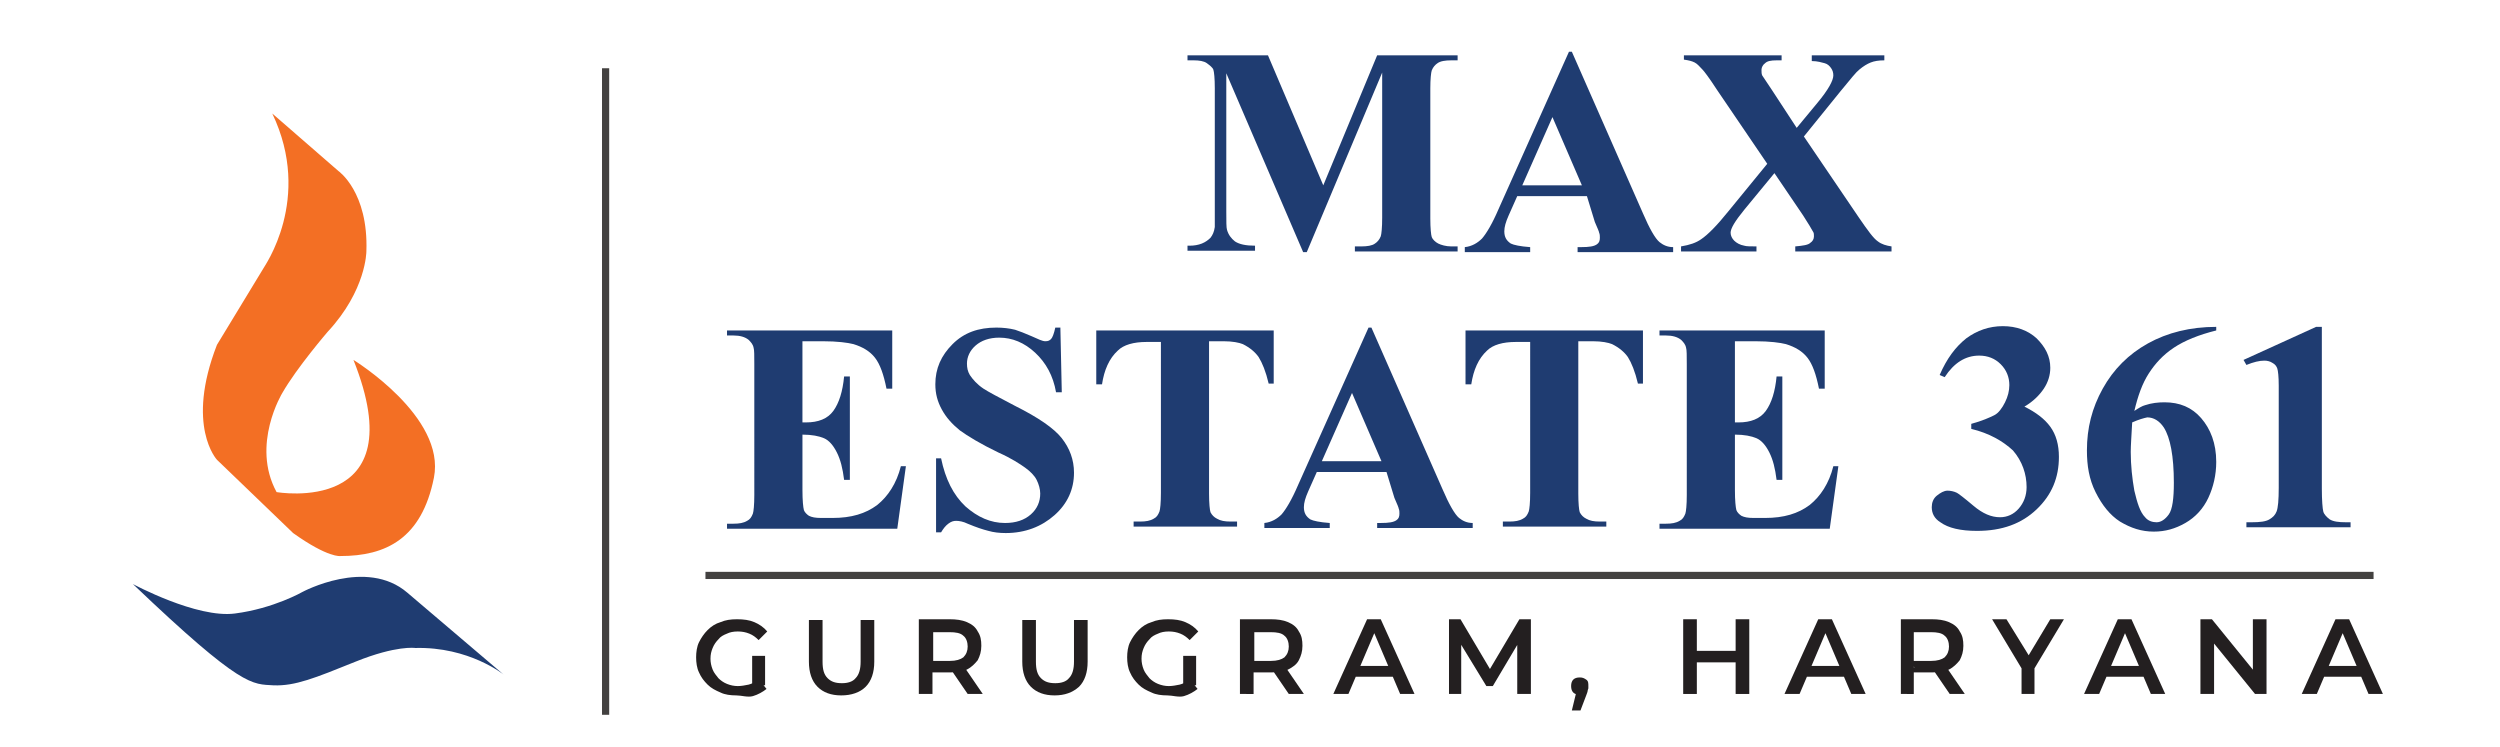 <?xml version="1.0" encoding="utf-8"?>
<!-- Generator: Adobe Illustrator 25.4.1, SVG Export Plug-In . SVG Version: 6.00 Build 0)  -->
<svg version="1.1" id="Layer_1" xmlns="http://www.w3.org/2000/svg" xmlns:xlink="http://www.w3.org/1999/xlink" x="0px" y="0px"
	 viewBox="0 0 348 104" style="enable-background:new 0 0 348 104;" xml:space="preserve">
<style type="text/css">
	.st0{fill:#F36F24;}
	.st1{fill:#1F3C71;}
	.st2{fill:#434140;}
	.st3{fill:#231F20;}
	.st4{fill:none;stroke:#434140;stroke-miterlimit:10;}
</style>
<g>
	<g>
		<path class="st0" d="M37.9,15.8l9.2,8c0,0,4.2,2.9,3.9,11.2c0,0,0,5.4-5.4,11.2c0,0-4.3,5-6.3,8.5c0,0-4.4,7.2-0.8,13.8
			c0,0,19.4,3.4,10.7-18.4c0,0,12.9,7.9,11.2,16.4s-6.7,10.9-13,10.9c0,0-1.7,0.3-6.6-3.2L30.2,64c0,0-4.4-4.7,0-16l6.5-10.7
			C36.7,37.2,43.6,27.7,37.9,15.8z"/>
	</g>
	<g>
		<path class="st1" d="M18.5,81.3c0,0,8.9,4.8,14.2,4.1c5.4-0.7,9.4-3,9.4-3s8.9-4.8,14.6,0.1l13.4,11.4c0,0-4.8-3.9-12.3-3.7
			c0,0-2.6-0.4-8.3,1.9s-8.4,3.4-11.4,3.3C35.1,95.2,33.8,95.9,18.5,81.3z"/>
	</g>
</g>
<g>
	<rect x="83.8" y="9.5" class="st2" width="1" height="90"/>
</g>
<g>
	<g>
		<rect x="98.2" y="79.6" class="st2" width="232.2" height="1"/>
	</g>
	<g>
		<g>
			<path class="st3" d="M102.5,96.8c-0.8,0-1.6-0.1-2.2-0.4c-0.7-0.3-1.3-0.6-1.8-1.1s-0.9-1-1.2-1.7c-0.3-0.6-0.4-1.4-0.4-2.1
				s0.1-1.5,0.4-2.1s0.7-1.2,1.2-1.7s1.1-0.9,1.8-1.1c0.7-0.3,1.4-0.4,2.3-0.4s1.7,0.1,2.4,0.4c0.7,0.3,1.3,0.7,1.8,1.3l-1.2,1.2
				c-0.4-0.4-0.8-0.7-1.3-0.9c-0.5-0.2-1-0.3-1.6-0.3s-1.1,0.1-1.5,0.3c-0.5,0.2-0.9,0.4-1.2,0.8c-0.3,0.3-0.6,0.7-0.8,1.2
				s-0.3,0.9-0.3,1.5c0,0.5,0.1,1,0.3,1.5s0.5,0.8,0.8,1.2c0.3,0.3,0.7,0.6,1.2,0.8s1,0.3,1.5,0.3s1-0.1,1.5-0.2s0.9-0.4,1.4-0.8
				l1.1,1.4c-0.5,0.4-1.2,0.8-1.9,1S103.2,96.8,102.5,96.8z M104.7,95.2v-3.9h1.8v4.1L104.7,95.2z"/>
		</g>
		<g>
			<path class="st3" d="M117.1,96.8c-1.4,0-2.5-0.4-3.3-1.2c-0.8-0.8-1.2-2-1.2-3.5v-5.8h1.9v5.8c0,1.1,0.2,1.8,0.7,2.3
				s1.1,0.7,2,0.7c0.8,0,1.5-0.2,1.9-0.7c0.5-0.5,0.7-1.3,0.7-2.3v-5.8h1.9v5.8c0,1.5-0.4,2.7-1.2,3.5
				C119.7,96.4,118.5,96.8,117.1,96.8z"/>
		</g>
		<g>
			<path class="st3" d="M127.9,96.6V86.2h4.3c0.9,0,1.7,0.1,2.4,0.4s1.2,0.7,1.5,1.3c0.4,0.6,0.5,1.2,0.5,2s-0.2,1.4-0.5,2
				c-0.4,0.5-0.9,1-1.5,1.3c-0.7,0.3-1.4,0.4-2.4,0.4H129l0.8-0.9v3.9L127.9,96.6L127.9,96.6z M129.9,92.9l-0.8-0.9h3.1
				c0.9,0,1.5-0.2,1.9-0.5c0.4-0.4,0.6-0.9,0.6-1.5s-0.2-1.2-0.6-1.5c-0.4-0.4-1.1-0.5-1.9-0.5h-3.1l0.8-0.9V92.9z M134.7,96.6
				l-2.6-3.8h2.1l2.6,3.8H134.7z"/>
		</g>
		<g>
			<path class="st3" d="M146.8,96.8c-1.4,0-2.5-0.4-3.3-1.2c-0.8-0.8-1.2-2-1.2-3.5v-5.8h1.9v5.8c0,1.1,0.2,1.8,0.7,2.3
				s1.1,0.7,2,0.7c0.8,0,1.5-0.2,1.9-0.7c0.5-0.5,0.7-1.3,0.7-2.3v-5.8h1.9v5.8c0,1.5-0.4,2.7-1.2,3.5
				C149.3,96.4,148.2,96.8,146.8,96.8z"/>
		</g>
		<g>
			<path class="st3" d="M162.5,96.8c-0.8,0-1.6-0.1-2.2-0.4c-0.7-0.3-1.3-0.6-1.8-1.1s-0.9-1-1.2-1.7c-0.3-0.6-0.4-1.4-0.4-2.1
				s0.1-1.5,0.4-2.1c0.3-0.6,0.7-1.2,1.2-1.7s1.1-0.9,1.8-1.1c0.7-0.3,1.4-0.4,2.3-0.4c0.9,0,1.7,0.1,2.4,0.4s1.3,0.7,1.8,1.3
				l-1.2,1.2c-0.4-0.4-0.8-0.7-1.3-0.9c-0.5-0.2-1-0.3-1.6-0.3s-1.1,0.1-1.5,0.3c-0.5,0.2-0.9,0.4-1.2,0.8c-0.3,0.3-0.6,0.7-0.8,1.2
				s-0.3,0.9-0.3,1.5c0,0.5,0.1,1,0.3,1.5s0.5,0.8,0.8,1.2c0.3,0.3,0.7,0.6,1.2,0.8s1,0.3,1.5,0.3s1-0.1,1.5-0.2s0.9-0.4,1.4-0.8
				l1.1,1.4c-0.5,0.4-1.2,0.8-1.9,1S163.2,96.8,162.5,96.8z M164.7,95.2v-3.9h1.8v4.1L164.7,95.2z"/>
		</g>
		<g>
			<path class="st3" d="M172.6,96.6V86.2h4.3c0.9,0,1.7,0.1,2.4,0.4s1.2,0.7,1.5,1.3c0.4,0.6,0.5,1.2,0.5,2s-0.2,1.4-0.5,2
				s-0.9,1-1.5,1.3s-1.4,0.4-2.4,0.4h-3.2l0.8-0.9v3.9L172.6,96.6L172.6,96.6z M174.6,92.9l-0.8-0.9h3.1c0.9,0,1.5-0.2,1.9-0.5
				c0.4-0.4,0.6-0.9,0.6-1.5s-0.2-1.2-0.6-1.5c-0.4-0.4-1.1-0.5-1.9-0.5h-3.1l0.8-0.9V92.9z M179.4,96.6l-2.6-3.8h2.1l2.6,3.8H179.4
				z"/>
		</g>
		<g>
			<path class="st3" d="M185.6,96.6l4.7-10.4h1.9l4.7,10.4h-2l-4-9.4h0.8l-4,9.4H185.6z M187.7,94.2l0.5-1.5h5.6l0.5,1.5H187.7z"/>
		</g>
		<g>
			<path class="st3" d="M201.7,96.6V86.2h1.6l4.5,7.6H207l4.5-7.6h1.6v10.4h-1.9v-7.5h0.4l-3.8,6.4h-0.9l-3.9-6.4h0.4v7.5
				C203.4,96.6,201.7,96.6,201.7,96.6z"/>
		</g>
		<g>
			<path class="st3" d="M218.8,98.9l0.8-3.3l0.3,1.1c-0.4,0-0.7-0.1-0.9-0.3s-0.3-0.5-0.3-0.9s0.1-0.7,0.3-0.9
				c0.2-0.2,0.5-0.3,0.9-0.3s0.6,0.1,0.9,0.3s0.3,0.5,0.3,0.9c0,0.1,0,0.2,0,0.3c0,0.1-0.1,0.2-0.1,0.4c0,0.1-0.1,0.3-0.2,0.6
				l-0.8,2.1C220,98.9,218.8,98.9,218.8,98.9z"/>
		</g>
		<g>
			<path class="st3" d="M236.2,96.6h-1.9V86.2h1.9V96.6z M241.8,92.2h-5.7v-1.6h5.7V92.2z M241.6,86.2h1.9v10.4h-1.9V86.2z"/>
		</g>
		<g>
			<path class="st3" d="M248.4,96.6l4.7-10.4h1.9l4.7,10.4h-2l-4-9.4h0.8l-4,9.4H248.4z M250.6,94.2l0.5-1.5h5.6l0.5,1.5H250.6z"/>
		</g>
		<g>
			<path class="st3" d="M264.6,96.6V86.2h4.3c0.9,0,1.7,0.1,2.4,0.4c0.7,0.3,1.2,0.7,1.5,1.3c0.4,0.6,0.5,1.2,0.5,2s-0.2,1.4-0.5,2
				c-0.4,0.5-0.9,1-1.5,1.3c-0.7,0.3-1.4,0.4-2.4,0.4h-3.3l0.8-0.9v3.9L264.6,96.6L264.6,96.6z M266.5,92.9l-0.8-0.9h3.1
				c0.9,0,1.5-0.2,1.9-0.5c0.4-0.4,0.6-0.9,0.6-1.5s-0.2-1.2-0.6-1.5c-0.4-0.4-1.1-0.5-1.9-0.5h-3.2l0.8-0.9v5.8H266.5z M271.4,96.6
				l-2.6-3.8h2.1l2.6,3.8H271.4z"/>
		</g>
		<g>
			<path class="st3" d="M281.4,96.6v-4.1l0.4,1.2l-4.5-7.5h2l3.7,6h-1.2l3.6-6h1.9l-4.5,7.5l0.4-1.2v4.1H281.4z"/>
		</g>
		<g>
			<path class="st3" d="M290.1,96.6l4.7-10.4h1.9l4.7,10.4h-2l-4-9.4h0.8l-4,9.4H290.1z M292.3,94.2l0.5-1.5h5.6l0.5,1.5H292.3z"/>
		</g>
		<g>
			<path class="st3" d="M306.3,96.6V86.2h1.6l6.5,8h-0.8v-8h1.9v10.4h-1.6l-6.5-8h0.8v8C308.2,96.6,306.3,96.6,306.3,96.6z"/>
		</g>
		<g>
			<path class="st3" d="M320.4,96.6l4.7-10.4h1.9l4.7,10.4h-2l-4-9.4h0.8l-4,9.4H320.4z M322.5,94.2l0.5-1.5h5.6l0.5,1.5H322.5z"/>
		</g>
	</g>
	<g>
		<g>
			<path class="st1" d="M184.2,25.8l7.5-18.1h11.2v0.7H202c-0.8,0-1.5,0.1-1.9,0.4c-0.3,0.2-0.6,0.5-0.8,1c-0.1,0.3-0.2,1.2-0.2,2.5
				v18.1c0,1.4,0.1,2.3,0.2,2.6s0.5,0.7,0.9,0.9s1.1,0.4,1.8,0.4h0.9v0.7h-14.3v-0.7h0.9c0.8,0,1.5-0.1,1.9-0.4
				c0.3-0.2,0.6-0.5,0.8-1c0.1-0.3,0.2-1.2,0.2-2.6V10.1l-10.5,25h-0.5l-10.7-24.9v19.3c0,1.3,0,2.2,0.1,2.5
				c0.2,0.7,0.6,1.2,1.1,1.6c0.6,0.4,1.5,0.6,2.8,0.6v0.7h-9.4v-0.7h0.3c0.6,0,1.2-0.1,1.7-0.3s0.9-0.5,1.2-0.8
				c0.3-0.4,0.5-0.8,0.6-1.5c0-0.1,0-0.8,0-2.1V12.3c0-1.4-0.1-2.3-0.2-2.6s-0.5-0.6-0.9-0.9s-1.1-0.4-1.8-0.4h-0.9V7.7h11.2
				L184.2,25.8z"/>
			<path class="st1" d="M220.9,27.3h-9.7L210,30c-0.4,0.9-0.6,1.6-0.6,2.2c0,0.8,0.3,1.3,0.9,1.7c0.4,0.2,1.3,0.4,2.7,0.5v0.7h-9.1
				v-0.7c1-0.1,1.8-0.6,2.4-1.2c0.6-0.7,1.4-2,2.3-4.1l9.8-21.9h0.4l9.9,22.5c0.9,2.1,1.7,3.5,2.3,4c0.5,0.4,1.1,0.7,1.9,0.7v0.7
				h-13.3v-0.7h0.5c1.1,0,1.8-0.1,2.2-0.4c0.3-0.2,0.4-0.5,0.4-0.9c0-0.2,0-0.5-0.1-0.7c0-0.1-0.2-0.6-0.6-1.5L220.9,27.3z
				 M220.2,25.8l-4.1-9.5l-4.2,9.5H220.2z"/>
			<path class="st1" d="M251.1,19l7.6,11.2c1.3,1.9,2.1,3,2.7,3.4c0.5,0.4,1.2,0.6,1.9,0.7v0.7h-13.4v-0.7c1.1-0.1,1.8-0.2,2.1-0.5
				c0.3-0.2,0.5-0.5,0.5-0.9c0-0.2,0-0.5-0.1-0.6c-0.2-0.4-0.7-1.2-1.4-2.3l-4-5.9l-4.2,5.1c-1.3,1.6-1.9,2.6-1.9,3.2
				c0,0.4,0.2,0.8,0.5,1.1c0.3,0.3,0.8,0.6,1.4,0.7c0.3,0.1,0.9,0.1,1.7,0.1v0.7h-10.5v-0.7c1.2-0.2,2.1-0.5,2.8-1
				c0.9-0.6,2.2-1.9,3.8-3.9l5.4-6.6l-7-10.3c-1.1-1.7-1.8-2.6-2-2.8c-0.4-0.4-0.7-0.8-1.1-1c-0.4-0.2-0.8-0.3-1.5-0.4V7.7h13.6v0.7
				h-0.7c-0.8,0-1.3,0.1-1.6,0.4c-0.3,0.2-0.5,0.6-0.5,0.9c0,0.3,0,0.6,0.1,0.8l1.4,2.1l3.4,5.2l2.9-3.5c1.5-1.8,2.2-3.1,2.2-3.8
				c0-0.4-0.1-0.7-0.3-1c-0.2-0.3-0.5-0.6-0.9-0.7s-1-0.3-1.8-0.3V7.7h10.1v0.7c-0.8,0-1.4,0.1-1.9,0.3s-1,0.5-1.6,1
				c-0.4,0.3-1.2,1.3-2.6,3L251.1,19z"/>
		</g>
		<g>
			<path class="st1" d="M111.7,47.6v11.2h0.5c1.7,0,3-0.5,3.8-1.6c0.8-1.1,1.3-2.7,1.5-4.8h0.8v14.4h-0.8c-0.2-1.6-0.5-2.8-1-3.8
				s-1.1-1.7-1.8-2c-0.7-0.3-1.7-0.5-3-0.5v7.7c0,1.5,0.1,2.4,0.2,2.8c0.1,0.3,0.4,0.6,0.7,0.8c0.4,0.2,0.9,0.3,1.7,0.3h1.6
				c2.6,0,4.6-0.6,6.2-1.8c1.5-1.2,2.7-3,3.3-5.4h0.7l-1.2,8.7h-23.7v-0.7h0.9c0.8,0,1.4-0.1,1.9-0.4c0.4-0.2,0.6-0.5,0.8-1
				c0.1-0.3,0.2-1.2,0.2-2.6V50.7c0-1.2,0-2-0.1-2.3c-0.1-0.5-0.4-0.8-0.7-1.1c-0.5-0.4-1.2-0.6-2.1-0.6h-0.9V46h23v8.1h-0.8
				c-0.4-2-0.9-3.4-1.6-4.3c-0.7-0.9-1.7-1.5-3-1.9c-0.8-0.2-2.2-0.4-4.3-0.4H111.7z"/>
			<path class="st1" d="M147.6,45.4l0.2,9.2H147c-0.4-2.3-1.4-4.1-2.9-5.5c-1.5-1.4-3.2-2.1-5-2.1c-1.4,0-2.5,0.4-3.3,1.1
				c-0.8,0.7-1.2,1.6-1.2,2.5c0,0.6,0.1,1.1,0.4,1.6c0.4,0.6,1,1.3,1.9,1.9c0.6,0.4,2.1,1.2,4.4,2.4c3.2,1.6,5.4,3.1,6.5,4.5
				c1.1,1.4,1.7,3,1.7,4.8c0,2.3-0.9,4.3-2.7,5.9s-4.1,2.5-6.8,2.5c-0.9,0-1.7-0.1-2.4-0.3c-0.8-0.2-1.7-0.5-2.9-1
				c-0.6-0.3-1.2-0.4-1.6-0.4c-0.4,0-0.7,0.1-1.1,0.4s-0.7,0.7-1,1.2h-0.7V63.8h0.7c0.6,2.9,1.7,5.1,3.4,6.7
				c1.7,1.5,3.5,2.3,5.5,2.3c1.5,0,2.7-0.4,3.6-1.2s1.3-1.8,1.3-2.9c0-0.6-0.2-1.3-0.5-1.9c-0.3-0.6-0.9-1.2-1.6-1.7
				c-0.7-0.5-1.9-1.3-3.7-2.1c-2.5-1.2-4.3-2.3-5.4-3.1c-1.1-0.9-1.9-1.8-2.5-2.9c-0.6-1.1-0.9-2.2-0.9-3.5c0-2.2,0.8-4,2.4-5.6
				s3.6-2.3,6.1-2.3c0.9,0,1.8,0.1,2.6,0.3c0.6,0.2,1.4,0.5,2.3,0.9s1.5,0.7,1.9,0.7c0.4,0,0.6-0.1,0.8-0.3s0.4-0.7,0.6-1.6H147.6z"
				/>
			<path class="st1" d="M177.3,46v7.4h-0.7c-0.4-1.7-0.9-2.9-1.4-3.7c-0.5-0.7-1.2-1.3-2.2-1.8c-0.5-0.2-1.4-0.4-2.7-0.4h-2v21.2
				c0,1.4,0.1,2.3,0.2,2.6c0.2,0.4,0.5,0.7,0.9,0.9c0.5,0.3,1.1,0.4,1.9,0.4h0.9v0.7h-14.4v-0.7h0.9c0.8,0,1.4-0.1,1.9-0.4
				c0.4-0.2,0.6-0.5,0.8-1c0.1-0.3,0.2-1.2,0.2-2.6V47.6h-2c-1.8,0-3.2,0.4-4,1.2c-1.2,1.1-1.9,2.7-2.2,4.7h-0.8V46H177.3z"/>
			<path class="st1" d="M193,65.7h-9.7l-1.2,2.7c-0.4,0.9-0.6,1.6-0.6,2.2c0,0.8,0.3,1.3,0.9,1.7c0.4,0.2,1.3,0.4,2.7,0.5v0.7H176
				v-0.7c1-0.1,1.8-0.6,2.4-1.2c0.6-0.7,1.4-2,2.3-4.1l9.8-21.9h0.4l9.9,22.5c0.9,2.1,1.7,3.5,2.3,4c0.5,0.4,1.1,0.7,1.9,0.7v0.7
				h-13.3v-0.7h0.5c1.1,0,1.8-0.1,2.2-0.4c0.3-0.2,0.4-0.5,0.4-0.9c0-0.2,0-0.5-0.1-0.7c0-0.1-0.2-0.6-0.6-1.5L193,65.7z
				 M192.3,64.2l-4.1-9.5l-4.2,9.5H192.3z"/>
			<path class="st1" d="M228.7,46v7.4H228c-0.4-1.7-0.9-2.9-1.4-3.7c-0.5-0.7-1.2-1.3-2.2-1.8c-0.5-0.2-1.4-0.4-2.7-0.4h-2v21.2
				c0,1.4,0.1,2.3,0.2,2.6c0.2,0.4,0.5,0.7,0.9,0.9c0.5,0.3,1.1,0.4,1.9,0.4h0.9v0.7h-14.4v-0.7h0.9c0.8,0,1.4-0.1,1.9-0.4
				c0.4-0.2,0.6-0.5,0.8-1c0.1-0.3,0.2-1.2,0.2-2.6V47.6h-2c-1.8,0-3.2,0.4-4,1.2c-1.2,1.1-1.9,2.7-2.2,4.7h-0.8V46H228.7z"/>
			<path class="st1" d="M241.5,47.6v11.2h0.5c1.7,0,3-0.5,3.8-1.6c0.8-1.1,1.3-2.7,1.5-4.8h0.8v14.4h-0.8c-0.2-1.6-0.5-2.8-1-3.8
				s-1.1-1.7-1.8-2c-0.7-0.3-1.7-0.5-3-0.5v7.7c0,1.5,0.1,2.4,0.2,2.8c0.1,0.3,0.4,0.6,0.7,0.8c0.4,0.2,0.9,0.3,1.7,0.3h1.6
				c2.6,0,4.6-0.6,6.2-1.8c1.5-1.2,2.7-3,3.3-5.4h0.7l-1.2,8.7h-23.7v-0.7h0.9c0.8,0,1.4-0.1,1.9-0.4c0.4-0.2,0.6-0.5,0.8-1
				c0.1-0.3,0.2-1.2,0.2-2.6V50.7c0-1.2,0-2-0.1-2.3c-0.1-0.5-0.4-0.8-0.7-1.1c-0.5-0.4-1.2-0.6-2.1-0.6h-0.9V46h23v8.1h-0.8
				c-0.4-2-0.9-3.4-1.6-4.3c-0.7-0.9-1.7-1.5-3-1.9c-0.8-0.2-2.2-0.4-4.3-0.4H241.5z"/>
			<path class="st1" d="M274.4,59.7V59c1.5-0.4,2.6-0.9,3.2-1.2s1.1-1,1.5-1.8c0.4-0.8,0.6-1.6,0.6-2.4c0-1.1-0.4-2.1-1.2-2.9
				s-1.8-1.2-3-1.2c-1.9,0-3.5,1-4.8,3l-0.7-0.3c1-2.3,2.2-3.9,3.7-5.1c1.5-1.1,3.2-1.7,5.1-1.7c1.9,0,3.5,0.6,4.7,1.7
				c1.2,1.2,1.9,2.5,1.9,4.1c0,1-0.3,2-0.9,2.9c-0.6,0.9-1.5,1.8-2.7,2.5c1.6,0.8,2.8,1.7,3.6,2.8s1.2,2.5,1.2,4.2
				c0,2.9-1,5.3-3.1,7.3c-2.1,2-4.8,3-8.3,3c-2.3,0-4-0.4-5.1-1.2c-0.8-0.5-1.2-1.2-1.2-2.1c0-0.6,0.2-1.2,0.7-1.6s1-0.7,1.5-0.7
				c0.4,0,0.9,0.1,1.3,0.3c0.2,0.1,1,0.7,2.3,1.8c1.3,1.1,2.5,1.6,3.7,1.6c1,0,1.9-0.4,2.6-1.2c0.7-0.8,1.1-1.8,1.1-3
				c0-1.8-0.6-3.6-1.9-5.1C278.8,61.4,276.9,60.3,274.4,59.7z"/>
			<path class="st1" d="M308.5,45.5V46c-2.4,0.6-4.4,1.4-5.9,2.4s-2.6,2.2-3.5,3.6c-0.9,1.4-1.5,3.1-2,5.2c0.6-0.4,1.1-0.7,1.5-0.8
				c0.9-0.3,1.8-0.4,2.7-0.4c2.1,0,3.8,0.7,5.1,2.2s2.1,3.5,2.1,6.1c0,1.8-0.4,3.5-1.1,5s-1.8,2.7-3.2,3.5s-2.8,1.2-4.4,1.2
				c-1.7,0-3.2-0.5-4.7-1.4c-1.4-0.9-2.5-2.3-3.4-4.1s-1.2-3.7-1.2-5.8c0-3.1,0.7-5.9,2.2-8.6c1.5-2.7,3.6-4.8,6.3-6.3
				S304.9,45.5,308.5,45.5z M296.8,58.8c-0.1,1.9-0.2,3.2-0.2,4.1c0,1.9,0.2,3.7,0.5,5.4c0.4,1.7,0.8,3,1.5,3.7
				c0.4,0.5,1,0.7,1.6,0.7c0.6,0,1.2-0.4,1.7-1.1c0.5-0.7,0.7-2.2,0.7-4.4c0-3.7-0.5-6.3-1.4-7.7c-0.6-0.9-1.4-1.4-2.3-1.4
				C298.4,58.2,297.7,58.4,296.8,58.8z"/>
			<path class="st1" d="M323.2,45.5v22.5c0,1.7,0.1,2.8,0.2,3.2s0.5,0.8,0.9,1.1c0.5,0.3,1.2,0.4,2.3,0.4h0.6v0.7h-14.5v-0.7h0.7
				c1.2,0,2-0.1,2.5-0.4c0.5-0.3,0.8-0.6,1-1.1c0.2-0.5,0.3-1.6,0.3-3.3V53.7c0-1.3-0.1-2.1-0.2-2.4c-0.1-0.3-0.3-0.6-0.7-0.8
				c-0.3-0.2-0.7-0.3-1.1-0.3c-0.7,0-1.5,0.2-2.5,0.6l-0.4-0.7l10.1-4.6H323.2z"/>
		</g>
	</g>
</g>
</svg>
